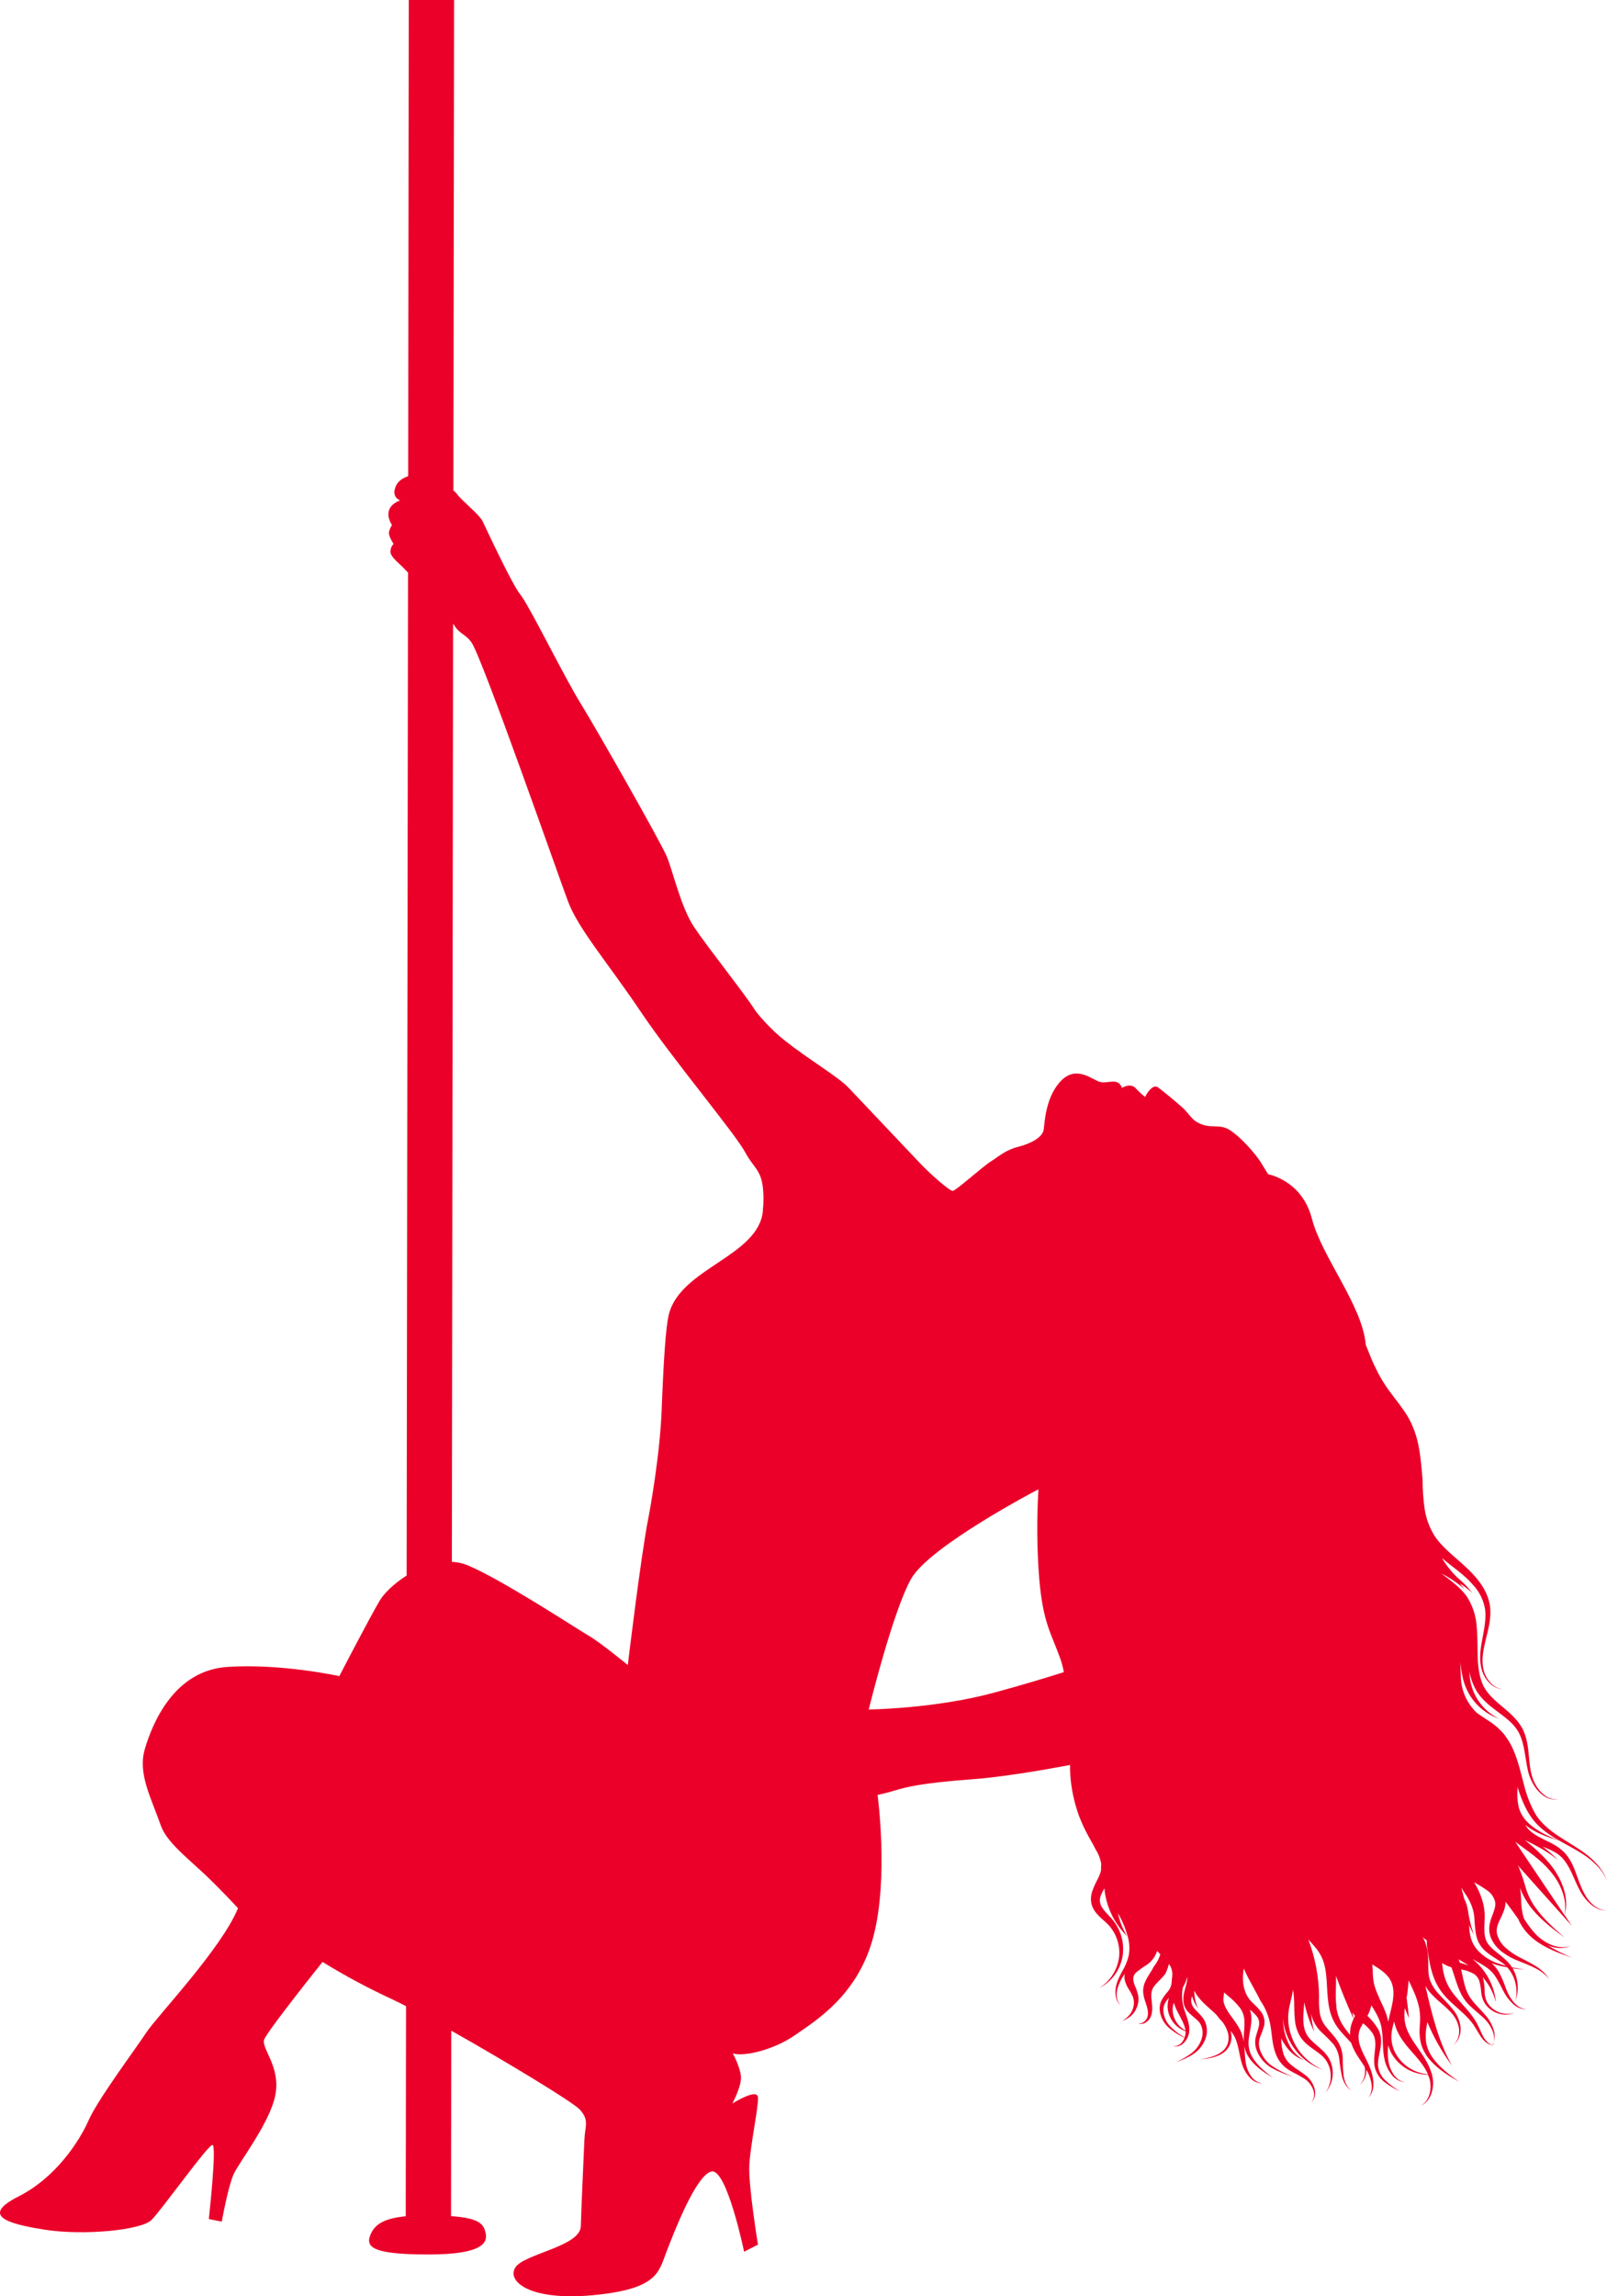 <svg xmlns="http://www.w3.org/2000/svg" width="21" height="30" viewBox="0 0 21 30" fill="none"><path d="M16.083 26.535C16.086 26.539 16.09 26.542 16.093 26.546C16.124 26.587 16.148 26.632 16.162 26.681C16.195 26.782 16.202 26.899 16.246 27.01C16.269 27.064 16.302 27.114 16.344 27.155C16.385 27.195 16.44 27.219 16.498 27.22C16.443 27.212 16.393 27.182 16.359 27.138C16.326 27.095 16.301 27.045 16.288 26.992C16.262 26.887 16.271 26.773 16.249 26.652C16.237 26.59 16.215 26.531 16.182 26.477C16.15 26.423 16.114 26.376 16.081 26.331C16.05 26.29 16.024 26.246 16.003 26.199C15.987 26.161 15.983 26.118 15.991 26.078C15.992 26.062 15.993 26.046 15.996 26.031L16.05 26.077C16.105 26.121 16.154 26.17 16.198 26.224C16.238 26.276 16.26 26.338 16.262 26.403C16.266 26.472 16.255 26.546 16.253 26.622C16.248 26.701 16.265 26.78 16.302 26.85C16.38 26.988 16.512 27.07 16.636 27.147C16.519 27.057 16.397 26.959 16.341 26.827C16.316 26.761 16.309 26.69 16.321 26.621C16.33 26.549 16.349 26.476 16.353 26.394C16.355 26.347 16.349 26.3 16.334 26.256C16.367 26.281 16.398 26.311 16.424 26.343C16.437 26.36 16.447 26.379 16.451 26.4C16.456 26.42 16.456 26.442 16.452 26.462C16.445 26.508 16.424 26.556 16.411 26.609C16.398 26.663 16.4 26.72 16.417 26.773C16.452 26.875 16.523 26.961 16.616 27.015C16.706 27.066 16.802 27.105 16.902 27.133C16.805 27.098 16.712 27.051 16.626 26.993C16.543 26.937 16.483 26.852 16.458 26.755C16.447 26.708 16.45 26.66 16.466 26.615C16.487 26.565 16.505 26.515 16.52 26.464C16.526 26.433 16.526 26.401 16.519 26.371C16.513 26.34 16.5 26.312 16.481 26.286C16.448 26.243 16.41 26.203 16.369 26.166C16.248 26.054 16.224 25.88 16.254 25.718C16.261 25.735 16.268 25.751 16.276 25.767C16.337 25.899 16.413 26.017 16.47 26.137C16.541 26.239 16.587 26.357 16.605 26.48C16.626 26.607 16.625 26.754 16.697 26.889C16.732 26.954 16.785 27.009 16.849 27.047C16.909 27.083 16.971 27.11 17.026 27.145C17.083 27.177 17.128 27.226 17.154 27.285C17.182 27.343 17.182 27.421 17.13 27.47C17.158 27.448 17.177 27.416 17.183 27.381C17.189 27.346 17.186 27.309 17.175 27.275C17.152 27.206 17.108 27.146 17.049 27.104C16.993 27.061 16.933 27.027 16.884 26.986C16.834 26.95 16.797 26.899 16.775 26.842C16.753 26.774 16.742 26.702 16.743 26.631C16.762 26.67 16.785 26.707 16.811 26.743C16.869 26.823 16.951 26.885 17.044 26.919C16.96 26.873 16.891 26.802 16.848 26.716C16.805 26.632 16.778 26.541 16.77 26.447C16.765 26.398 16.764 26.348 16.765 26.299C16.764 26.321 16.764 26.343 16.765 26.365C16.773 26.467 16.801 26.566 16.849 26.657C16.939 26.837 17.097 26.975 17.288 27.04C17.198 27.002 17.116 26.946 17.047 26.876C16.978 26.806 16.924 26.723 16.888 26.633C16.851 26.544 16.832 26.448 16.834 26.352C16.834 26.259 16.862 26.166 16.884 26.067C16.889 26.044 16.893 26.021 16.897 25.997C16.906 26.048 16.91 26.099 16.912 26.15C16.914 26.224 16.912 26.301 16.921 26.381C16.926 26.465 16.952 26.546 16.997 26.617C17.096 26.762 17.256 26.802 17.333 26.925C17.373 26.988 17.393 27.061 17.39 27.135C17.388 27.21 17.363 27.282 17.319 27.341C17.372 27.281 17.405 27.207 17.414 27.128C17.423 27.048 17.407 26.968 17.37 26.898C17.33 26.825 17.266 26.772 17.209 26.723C17.151 26.673 17.096 26.625 17.068 26.565C17.012 26.449 17.034 26.307 17.044 26.158C17.071 26.292 17.115 26.422 17.174 26.545C17.153 26.468 17.139 26.389 17.132 26.308C17.135 26.319 17.137 26.329 17.14 26.339C17.164 26.419 17.209 26.492 17.269 26.55C17.324 26.6 17.377 26.653 17.426 26.708C17.469 26.765 17.495 26.833 17.502 26.904C17.509 26.98 17.521 27.054 17.537 27.128C17.556 27.201 17.595 27.275 17.661 27.313C17.598 27.268 17.57 27.194 17.558 27.121C17.55 27.046 17.547 26.97 17.547 26.894C17.546 26.812 17.521 26.732 17.477 26.663C17.432 26.594 17.375 26.54 17.331 26.483C17.287 26.431 17.258 26.368 17.247 26.301C17.237 26.229 17.234 26.156 17.237 26.084C17.237 26.081 17.237 26.079 17.237 26.077C17.234 25.826 17.187 25.579 17.099 25.344V25.341C17.133 25.378 17.166 25.414 17.195 25.45C17.25 25.516 17.289 25.594 17.309 25.678C17.352 25.85 17.33 26.049 17.373 26.247C17.395 26.347 17.439 26.441 17.504 26.52C17.552 26.58 17.606 26.632 17.656 26.688C17.668 26.724 17.683 26.759 17.701 26.793C17.741 26.87 17.792 26.935 17.834 27.004C17.841 27.043 17.84 27.083 17.832 27.122C17.822 27.169 17.797 27.212 17.76 27.245C17.8 27.214 17.83 27.172 17.845 27.123C17.852 27.097 17.856 27.07 17.857 27.042C17.865 27.056 17.873 27.07 17.88 27.085C17.904 27.135 17.919 27.189 17.925 27.244C17.93 27.301 17.916 27.358 17.885 27.406C17.924 27.36 17.946 27.303 17.947 27.242C17.949 27.182 17.94 27.122 17.921 27.066C17.885 26.95 17.818 26.852 17.781 26.749C17.762 26.702 17.752 26.651 17.753 26.599C17.755 26.552 17.769 26.505 17.795 26.464C17.8 26.454 17.806 26.444 17.813 26.434C17.859 26.47 17.9 26.512 17.934 26.56C17.971 26.616 17.978 26.685 17.97 26.761C17.963 26.837 17.949 26.918 17.964 27C17.982 27.081 18.027 27.152 18.093 27.202C18.155 27.249 18.223 27.29 18.294 27.322C18.227 27.283 18.164 27.236 18.107 27.182C18.051 27.132 18.016 27.063 18.008 26.989C18.003 26.916 18.025 26.842 18.039 26.762C18.047 26.72 18.05 26.677 18.047 26.635C18.043 26.589 18.029 26.545 18.007 26.506C17.969 26.443 17.923 26.386 17.869 26.336C17.874 26.327 17.879 26.319 17.883 26.31C17.899 26.274 17.912 26.236 17.921 26.198C17.986 26.304 18.045 26.402 18.058 26.52C18.077 26.647 18.063 26.787 18.097 26.924C18.114 26.991 18.145 27.055 18.189 27.109C18.232 27.163 18.294 27.198 18.363 27.207C18.331 27.2 18.3 27.186 18.273 27.167C18.247 27.147 18.224 27.123 18.207 27.095C18.171 27.039 18.149 26.977 18.141 26.912C18.134 26.848 18.134 26.784 18.141 26.72C18.152 26.759 18.168 26.798 18.188 26.834C18.237 26.916 18.306 26.984 18.389 27.032C18.472 27.079 18.566 27.105 18.661 27.105C18.668 27.122 18.674 27.139 18.68 27.157C18.698 27.22 18.699 27.286 18.683 27.349C18.668 27.415 18.628 27.473 18.571 27.511C18.634 27.477 18.681 27.421 18.704 27.354C18.728 27.286 18.734 27.213 18.721 27.142C18.719 27.128 18.715 27.114 18.712 27.101C18.728 27.099 18.744 27.096 18.76 27.092C18.744 27.095 18.727 27.097 18.711 27.098C18.677 26.974 18.604 26.867 18.535 26.767C18.457 26.655 18.382 26.545 18.361 26.428C18.35 26.364 18.349 26.299 18.358 26.235C18.376 26.279 18.394 26.324 18.411 26.368C18.404 26.279 18.394 26.188 18.381 26.098C18.384 26.084 18.387 26.07 18.39 26.054C18.396 25.996 18.403 25.935 18.408 25.873C18.433 25.925 18.457 25.978 18.48 26.029C18.509 26.097 18.532 26.167 18.547 26.239C18.559 26.313 18.561 26.387 18.554 26.461C18.546 26.543 18.551 26.626 18.571 26.706C18.595 26.784 18.636 26.857 18.691 26.918C18.798 27.039 18.933 27.121 19.068 27.198C18.94 27.107 18.812 27.01 18.723 26.885C18.679 26.825 18.649 26.756 18.636 26.682C18.627 26.608 18.63 26.532 18.645 26.458C18.648 26.445 18.649 26.43 18.651 26.416C18.736 26.619 18.845 26.811 18.975 26.988C18.793 26.663 18.71 26.305 18.626 25.944C18.71 26.091 18.852 26.173 18.953 26.283C19.01 26.34 19.049 26.413 19.065 26.493C19.077 26.572 19.058 26.664 18.989 26.717C19.063 26.669 19.093 26.574 19.087 26.488C19.077 26.4 19.041 26.317 18.983 26.249C18.929 26.181 18.866 26.122 18.811 26.061C18.756 26.005 18.713 25.939 18.685 25.865C18.663 25.794 18.664 25.715 18.664 25.629C18.664 25.584 18.661 25.54 18.655 25.495C18.648 25.448 18.635 25.401 18.617 25.357C18.608 25.339 18.599 25.321 18.59 25.304C18.596 25.31 18.601 25.316 18.606 25.322C18.619 25.332 18.632 25.342 18.645 25.35C18.645 25.373 18.647 25.397 18.647 25.421C18.666 25.551 18.684 25.69 18.732 25.824C18.756 25.892 18.79 25.956 18.832 26.015C18.873 26.07 18.92 26.122 18.972 26.168C19.071 26.26 19.174 26.34 19.25 26.445C19.287 26.497 19.316 26.557 19.355 26.613C19.39 26.664 19.442 26.712 19.504 26.72C19.5 26.727 19.498 26.734 19.494 26.74C19.498 26.734 19.502 26.727 19.506 26.72C19.509 26.72 19.512 26.72 19.515 26.72L19.507 26.718C19.536 26.654 19.54 26.582 19.518 26.516C19.494 26.441 19.454 26.373 19.401 26.316C19.351 26.258 19.296 26.206 19.25 26.15C19.205 26.096 19.171 26.034 19.15 25.966C19.126 25.892 19.113 25.812 19.094 25.73C19.151 25.739 19.206 25.758 19.257 25.786C19.294 25.809 19.321 25.845 19.333 25.886C19.345 25.933 19.353 25.98 19.356 26.028C19.36 26.08 19.377 26.13 19.404 26.174C19.433 26.218 19.471 26.253 19.517 26.278C19.56 26.303 19.609 26.317 19.659 26.32C19.709 26.322 19.759 26.311 19.804 26.289C19.759 26.308 19.709 26.314 19.661 26.308C19.612 26.303 19.566 26.285 19.526 26.257C19.486 26.231 19.453 26.195 19.431 26.154C19.41 26.111 19.4 26.065 19.401 26.018C19.401 25.966 19.396 25.914 19.385 25.863C19.382 25.851 19.378 25.839 19.373 25.828C19.457 25.923 19.518 26.037 19.549 26.161C19.529 25.955 19.433 25.765 19.28 25.626C19.268 25.615 19.256 25.605 19.244 25.594C19.3 25.628 19.356 25.657 19.405 25.69C19.46 25.724 19.507 25.77 19.543 25.824C19.579 25.881 19.611 25.941 19.641 26.003C19.672 26.066 19.713 26.124 19.764 26.173C19.789 26.198 19.818 26.218 19.851 26.232C19.883 26.245 19.918 26.252 19.953 26.252C19.919 26.249 19.886 26.238 19.856 26.222C19.826 26.205 19.8 26.183 19.779 26.156C19.736 26.104 19.703 26.044 19.68 25.98C19.657 25.913 19.629 25.847 19.598 25.784C19.571 25.733 19.536 25.688 19.494 25.649C19.528 25.662 19.562 25.673 19.597 25.682C19.63 25.69 19.662 25.696 19.695 25.701C19.708 25.714 19.719 25.728 19.729 25.743C19.769 25.8 19.797 25.865 19.809 25.934C19.822 26.002 19.82 26.073 19.803 26.14C19.828 26.072 19.838 25.999 19.832 25.926C19.826 25.854 19.805 25.783 19.769 25.719L19.767 25.715C19.821 25.722 19.875 25.727 19.93 25.732C19.874 25.723 19.815 25.713 19.758 25.703C19.681 25.578 19.541 25.512 19.464 25.419C19.377 25.325 19.399 25.195 19.402 25.044C19.403 24.964 19.39 24.885 19.365 24.81C19.341 24.736 19.308 24.665 19.268 24.599C19.266 24.596 19.264 24.594 19.262 24.591C19.325 24.625 19.385 24.662 19.442 24.703C19.491 24.739 19.526 24.792 19.539 24.851C19.549 24.905 19.521 24.973 19.493 25.047C19.477 25.088 19.467 25.131 19.462 25.174C19.458 25.22 19.464 25.267 19.48 25.31C19.513 25.39 19.568 25.459 19.639 25.508C19.704 25.556 19.776 25.594 19.851 25.622C19.924 25.652 19.997 25.678 20.066 25.715C20.136 25.749 20.198 25.799 20.246 25.859C20.203 25.791 20.144 25.733 20.075 25.691C20.008 25.647 19.935 25.613 19.866 25.576C19.797 25.542 19.733 25.499 19.676 25.448C19.622 25.401 19.584 25.34 19.564 25.271C19.549 25.206 19.568 25.146 19.603 25.075C19.622 25.038 19.639 25 19.653 24.961C19.667 24.924 19.674 24.885 19.674 24.846C19.732 24.918 19.786 24.997 19.842 25.074C19.847 25.088 19.853 25.101 19.86 25.115C19.905 25.2 19.968 25.275 20.044 25.335C20.194 25.455 20.373 25.517 20.547 25.578C20.434 25.531 20.324 25.476 20.219 25.412C20.23 25.417 20.241 25.422 20.253 25.426C20.342 25.458 20.439 25.458 20.529 25.426C20.439 25.45 20.343 25.442 20.258 25.403C20.174 25.365 20.1 25.309 20.041 25.239C19.994 25.184 19.951 25.125 19.913 25.062C19.889 24.982 19.877 24.898 19.878 24.814C19.876 24.765 19.872 24.716 19.864 24.668C19.864 24.667 19.864 24.666 19.864 24.665C19.869 24.679 19.875 24.694 19.88 24.706C19.917 24.793 19.967 24.875 20.028 24.948C20.149 25.093 20.298 25.205 20.446 25.314C20.306 25.192 20.166 25.067 20.061 24.916C20.009 24.842 19.968 24.76 19.941 24.674C19.916 24.582 19.886 24.492 19.851 24.403C19.845 24.39 19.837 24.378 19.83 24.366L20.541 25.161L20.445 25.018C20.457 24.976 20.464 24.932 20.466 24.889C20.467 24.838 20.462 24.788 20.451 24.739C20.428 24.641 20.388 24.548 20.334 24.463C20.229 24.294 20.074 24.163 19.927 24.039C20.079 24.114 20.229 24.192 20.36 24.302C20.298 24.237 20.231 24.178 20.159 24.125C20.256 24.164 20.349 24.202 20.416 24.274C20.482 24.346 20.528 24.442 20.569 24.536C20.61 24.63 20.653 24.732 20.723 24.814C20.792 24.895 20.885 24.962 20.992 24.96C20.884 24.954 20.797 24.881 20.739 24.797C20.682 24.713 20.645 24.614 20.609 24.513C20.574 24.413 20.535 24.309 20.46 24.221C20.386 24.134 20.278 24.081 20.185 24.037C20.091 23.992 20.002 23.943 19.95 23.869C19.943 23.86 19.938 23.851 19.932 23.841L19.934 23.843C20.064 23.948 20.219 23.999 20.371 24.048C20.223 23.985 20.072 23.917 19.961 23.806C19.907 23.752 19.867 23.686 19.847 23.613C19.83 23.537 19.824 23.46 19.83 23.383V23.347C19.874 23.484 19.927 23.624 20.013 23.746C20.099 23.868 20.225 23.959 20.35 24.032C20.475 24.105 20.606 24.167 20.723 24.25C20.84 24.333 20.947 24.436 21 24.573C20.954 24.433 20.848 24.319 20.733 24.229C20.618 24.139 20.486 24.069 20.366 23.988C20.246 23.908 20.135 23.817 20.063 23.697C19.994 23.573 19.943 23.439 19.911 23.301C19.874 23.161 19.841 23.017 19.782 22.875C19.752 22.803 19.713 22.735 19.666 22.673C19.651 22.651 19.633 22.631 19.614 22.613C19.578 22.575 19.538 22.541 19.495 22.51C19.426 22.462 19.354 22.42 19.296 22.375C19.169 22.253 19.095 22.086 19.09 21.91C19.09 21.902 19.09 21.893 19.09 21.885C19.086 21.829 19.084 21.77 19.082 21.71C19.089 21.786 19.102 21.86 19.119 21.934C19.147 22.053 19.206 22.164 19.288 22.255C19.37 22.346 19.474 22.414 19.59 22.455C19.485 22.404 19.395 22.328 19.328 22.232C19.261 22.137 19.219 22.027 19.207 21.911C19.204 21.889 19.203 21.867 19.202 21.844C19.218 21.922 19.244 21.998 19.282 22.068C19.35 22.194 19.461 22.281 19.562 22.356C19.663 22.432 19.767 22.506 19.831 22.608C19.896 22.71 19.915 22.837 19.936 22.963C19.946 23.027 19.956 23.09 19.972 23.154C19.988 23.217 20.015 23.277 20.05 23.332C20.085 23.388 20.131 23.434 20.186 23.47C20.241 23.505 20.306 23.518 20.37 23.507C20.306 23.514 20.242 23.497 20.191 23.459C20.14 23.421 20.098 23.373 20.067 23.317C20.003 23.207 19.992 23.078 19.98 22.95C19.968 22.821 19.954 22.685 19.883 22.563C19.812 22.442 19.703 22.358 19.606 22.275C19.508 22.193 19.418 22.107 19.373 22C19.329 21.892 19.314 21.769 19.31 21.643C19.307 21.516 19.31 21.386 19.297 21.251C19.288 21.106 19.241 20.967 19.161 20.847C19.07 20.729 18.956 20.648 18.852 20.57L18.838 20.559C18.943 20.611 19.041 20.677 19.129 20.755L19.137 20.762C19.116 20.737 19.096 20.712 19.076 20.687C19.134 20.722 19.189 20.764 19.239 20.811C19.195 20.751 19.144 20.697 19.087 20.648C18.997 20.57 18.919 20.479 18.856 20.377L18.843 20.356C18.983 20.474 19.133 20.571 19.245 20.701C19.332 20.792 19.389 20.908 19.408 21.032C19.422 21.157 19.394 21.288 19.37 21.418C19.345 21.547 19.326 21.686 19.364 21.817C19.383 21.882 19.418 21.941 19.466 21.989C19.513 22.037 19.576 22.066 19.642 22.071C19.576 22.062 19.516 22.03 19.473 21.979C19.429 21.93 19.399 21.871 19.385 21.808C19.357 21.68 19.385 21.547 19.416 21.419C19.447 21.291 19.486 21.156 19.474 21.013C19.463 20.87 19.392 20.737 19.304 20.63C19.127 20.412 18.884 20.274 18.747 20.066C18.681 19.96 18.637 19.843 18.618 19.721C18.599 19.592 18.59 19.462 18.59 19.333C18.578 19.198 18.569 19.06 18.543 18.921C18.52 18.779 18.472 18.642 18.402 18.516C18.329 18.392 18.239 18.288 18.161 18.18C18.082 18.074 18.015 17.959 17.96 17.839C17.921 17.755 17.886 17.668 17.852 17.581L17.847 17.564C17.8 17.049 17.275 16.427 17.143 15.919C17.013 15.418 16.571 15.341 16.571 15.341C16.571 15.341 16.524 15.261 16.468 15.173C16.411 15.085 16.234 14.873 16.08 14.77C15.926 14.666 15.819 14.766 15.635 14.656C15.565 14.614 15.521 14.53 15.451 14.469C15.339 14.37 15.221 14.273 15.137 14.209C15.054 14.144 14.963 14.332 14.963 14.332C14.921 14.297 14.88 14.26 14.843 14.22C14.773 14.14 14.662 14.213 14.662 14.213C14.612 14.073 14.478 14.16 14.378 14.136C14.278 14.113 14.074 13.912 13.87 14.116C13.666 14.32 13.652 14.657 13.639 14.757C13.626 14.858 13.471 14.941 13.308 14.982C13.145 15.022 13.057 15.105 12.951 15.172C12.844 15.238 12.489 15.559 12.449 15.559C12.409 15.559 12.155 15.339 12.011 15.185C11.867 15.031 11.296 14.431 11.088 14.21C10.956 14.07 10.566 13.84 10.252 13.592C10.076 13.452 9.905 13.258 9.86 13.188C9.74 12.995 9.245 12.374 9.071 12.113C8.897 11.853 8.793 11.379 8.713 11.189C8.633 10.999 7.807 9.546 7.587 9.189C7.366 8.832 6.914 7.907 6.801 7.77C6.689 7.633 6.353 6.905 6.307 6.811C6.261 6.718 6.036 6.544 5.969 6.451C5.956 6.435 5.942 6.421 5.925 6.41L5.934 0H5.342L5.334 6.221C5.236 6.255 5.175 6.308 5.156 6.405C5.15 6.432 5.154 6.461 5.167 6.486C5.181 6.51 5.203 6.529 5.23 6.538C5.23 6.538 5.113 6.572 5.083 6.669C5.053 6.765 5.123 6.859 5.123 6.859C5.103 6.888 5.089 6.921 5.083 6.956C5.076 7.006 5.143 7.106 5.143 7.106C5.119 7.13 5.105 7.162 5.103 7.196C5.093 7.263 5.187 7.336 5.257 7.403C5.269 7.415 5.296 7.443 5.332 7.481L5.314 20.584C5.145 20.691 5.016 20.82 4.963 20.91C4.836 21.123 4.434 21.898 4.434 21.898C4.434 21.898 3.672 21.73 2.97 21.778C2.268 21.825 1.989 22.526 1.894 22.846C1.798 23.167 1.967 23.468 2.101 23.848C2.172 24.051 2.408 24.24 2.656 24.469C2.873 24.671 3.11 24.93 3.11 24.93C2.896 25.457 2.054 26.339 1.913 26.553C1.773 26.766 1.278 27.428 1.158 27.701C1.038 27.974 0.73 28.449 0.242 28.696C-0.246 28.943 0.074 29.05 0.583 29.13C1.092 29.21 1.847 29.137 1.98 29.003C2.114 28.869 2.716 28.023 2.776 28.023C2.836 28.023 2.729 28.991 2.729 28.991L2.898 29.025C2.898 29.025 2.978 28.577 3.051 28.41C3.125 28.244 3.533 27.729 3.6 27.362C3.666 26.995 3.412 26.761 3.452 26.647C3.493 26.533 4.215 25.632 4.215 25.632C4.512 25.815 4.821 25.98 5.138 26.126C5.184 26.148 5.242 26.176 5.306 26.21L5.302 28.955C5.05 28.979 4.912 29.045 4.851 29.174C4.771 29.344 4.82 29.454 5.598 29.454C6.375 29.454 6.375 29.269 6.34 29.149C6.312 29.052 6.251 28.978 5.894 28.953L5.897 26.53C6.607 26.93 7.489 27.464 7.577 27.561C7.704 27.701 7.644 27.775 7.637 27.955C7.63 28.135 7.597 28.816 7.59 29.084C7.584 29.351 6.848 29.444 6.734 29.624C6.621 29.805 6.922 30.065 7.758 29.985C8.594 29.905 8.607 29.685 8.707 29.425C8.807 29.165 9.095 28.417 9.296 28.37C9.497 28.323 9.724 29.418 9.724 29.418L9.905 29.325C9.905 29.325 9.777 28.55 9.792 28.283C9.807 28.016 9.913 27.529 9.905 27.402C9.896 27.275 9.57 27.482 9.57 27.482C9.57 27.482 9.697 27.248 9.682 27.121C9.668 26.994 9.576 26.827 9.576 26.827C9.736 26.874 10.124 26.774 10.391 26.587C10.659 26.4 11.214 26.066 11.414 25.298C11.615 24.531 11.468 23.45 11.468 23.45C11.468 23.45 11.568 23.43 11.702 23.39C11.836 23.35 12.026 23.296 12.698 23.246C13.096 23.217 13.621 23.127 13.983 23.059C13.983 23.077 13.983 23.095 13.983 23.113C13.988 23.301 14.021 23.487 14.08 23.665C14.094 23.71 14.111 23.754 14.13 23.797C14.148 23.841 14.168 23.884 14.19 23.926C14.233 24.012 14.282 24.087 14.318 24.163C14.355 24.22 14.379 24.284 14.391 24.351C14.388 24.378 14.388 24.405 14.388 24.432C14.386 24.446 14.382 24.459 14.378 24.472C14.364 24.511 14.347 24.548 14.327 24.584C14.305 24.627 14.286 24.671 14.271 24.716C14.254 24.768 14.252 24.824 14.264 24.877C14.278 24.928 14.305 24.974 14.342 25.012C14.374 25.048 14.409 25.077 14.441 25.106C14.504 25.16 14.554 25.229 14.586 25.306C14.618 25.383 14.632 25.467 14.626 25.55C14.618 25.637 14.59 25.72 14.544 25.794C14.498 25.868 14.436 25.93 14.361 25.975C14.443 25.934 14.514 25.874 14.568 25.8C14.621 25.726 14.657 25.64 14.671 25.55C14.684 25.456 14.676 25.361 14.645 25.271C14.615 25.182 14.564 25.101 14.497 25.034C14.435 24.969 14.377 24.907 14.374 24.843C14.367 24.79 14.396 24.733 14.432 24.671C14.454 24.908 14.56 25.13 14.73 25.297C14.672 25.204 14.631 25.102 14.609 24.995C14.67 25.1 14.716 25.213 14.745 25.33C14.761 25.402 14.763 25.476 14.75 25.549C14.732 25.622 14.703 25.693 14.663 25.758C14.627 25.827 14.588 25.9 14.579 25.982C14.57 26.063 14.584 26.15 14.645 26.2C14.589 26.142 14.584 26.056 14.602 25.983C14.622 25.913 14.654 25.848 14.697 25.789C14.694 25.811 14.693 25.832 14.695 25.854C14.705 25.903 14.724 25.949 14.752 25.991C14.774 26.024 14.793 26.059 14.808 26.097C14.819 26.134 14.821 26.174 14.813 26.212C14.805 26.253 14.787 26.292 14.76 26.324C14.734 26.357 14.7 26.383 14.662 26.4C14.707 26.389 14.748 26.366 14.782 26.335C14.816 26.304 14.842 26.265 14.858 26.222C14.876 26.177 14.882 26.127 14.875 26.079C14.866 26.033 14.851 25.988 14.832 25.946C14.817 25.913 14.809 25.878 14.809 25.841C14.813 25.812 14.827 25.786 14.849 25.767C14.893 25.732 14.938 25.699 14.986 25.67C15.051 25.626 15.098 25.562 15.121 25.488C15.135 25.503 15.149 25.518 15.163 25.533C15.144 25.593 15.114 25.65 15.073 25.699C15.051 25.751 15.004 25.806 14.969 25.882C14.95 25.921 14.939 25.964 14.938 26.008C14.939 26.048 14.946 26.087 14.958 26.125C14.98 26.194 15.006 26.254 15.001 26.318C14.999 26.35 14.986 26.38 14.963 26.402C14.952 26.415 14.937 26.424 14.921 26.43C14.905 26.435 14.887 26.436 14.87 26.433C14.888 26.44 14.908 26.443 14.926 26.44C14.945 26.438 14.963 26.43 14.979 26.419C15.011 26.396 15.036 26.363 15.046 26.324C15.068 26.247 15.051 26.169 15.046 26.103C15.043 26.073 15.045 26.043 15.051 26.014C15.058 25.988 15.07 25.964 15.086 25.944C15.122 25.898 15.178 25.854 15.229 25.786C15.249 25.745 15.264 25.703 15.275 25.659C15.293 25.682 15.306 25.708 15.313 25.736C15.32 25.765 15.322 25.794 15.318 25.823C15.315 25.847 15.312 25.872 15.311 25.896C15.308 25.942 15.29 25.985 15.261 26.019C15.23 26.053 15.203 26.09 15.181 26.131C15.159 26.174 15.15 26.223 15.156 26.271C15.168 26.361 15.215 26.444 15.286 26.502C15.345 26.55 15.409 26.591 15.479 26.623C15.472 26.643 15.461 26.662 15.448 26.679C15.434 26.698 15.416 26.712 15.395 26.721C15.373 26.73 15.35 26.732 15.327 26.729C15.351 26.736 15.377 26.737 15.401 26.731C15.426 26.724 15.448 26.712 15.465 26.694C15.503 26.658 15.529 26.612 15.538 26.561C15.555 26.454 15.51 26.358 15.482 26.272C15.447 26.174 15.438 26.07 15.456 25.968C15.482 25.924 15.502 25.877 15.516 25.828C15.518 25.881 15.496 25.946 15.477 26.02C15.465 26.064 15.461 26.109 15.465 26.154C15.471 26.203 15.492 26.247 15.525 26.284C15.585 26.349 15.653 26.385 15.687 26.443C15.703 26.474 15.713 26.508 15.715 26.543C15.717 26.578 15.712 26.613 15.7 26.646C15.675 26.718 15.629 26.78 15.569 26.825C15.507 26.872 15.439 26.911 15.367 26.941C15.444 26.917 15.516 26.884 15.584 26.842C15.655 26.798 15.71 26.734 15.744 26.658C15.762 26.618 15.772 26.575 15.772 26.531C15.772 26.487 15.762 26.444 15.744 26.404C15.701 26.322 15.627 26.275 15.592 26.22C15.578 26.2 15.57 26.176 15.567 26.152C15.565 26.128 15.568 26.103 15.577 26.08C15.595 26.138 15.621 26.192 15.656 26.241C15.624 26.168 15.607 26.088 15.606 26.007C15.618 26.031 15.632 26.054 15.648 26.075C15.714 26.166 15.798 26.231 15.872 26.299C15.88 26.306 15.887 26.314 15.895 26.322C15.921 26.357 15.949 26.389 15.979 26.421C16.005 26.457 16.026 26.497 16.041 26.54C16.057 26.586 16.059 26.636 16.048 26.683C16.036 26.731 16.007 26.774 15.968 26.804C15.888 26.867 15.782 26.888 15.68 26.904C15.784 26.895 15.893 26.883 15.984 26.82C16.031 26.788 16.065 26.741 16.082 26.687C16.096 26.638 16.096 26.585 16.083 26.535ZM9.97 15.816C9.916 16.417 8.887 16.564 8.739 17.178C8.699 17.346 8.672 17.769 8.646 18.433C8.623 19.014 8.493 19.73 8.472 19.836C8.378 20.303 8.204 21.753 8.204 21.753C8.204 21.753 7.837 21.452 7.696 21.372C7.556 21.292 6.573 20.644 6.112 20.45C6.046 20.423 5.976 20.408 5.905 20.405L5.921 8.149C5.927 8.156 5.933 8.164 5.938 8.173C6.005 8.283 6.092 8.288 6.165 8.399C6.312 8.624 7.288 11.415 7.422 11.775C7.556 12.136 7.957 12.597 8.378 13.225C8.8 13.852 9.602 14.801 9.742 15.061C9.848 15.257 9.946 15.285 9.97 15.522C9.98 15.62 9.98 15.718 9.968 15.816H9.97ZM17.707 26.333C17.701 26.346 17.695 26.361 17.688 26.375C17.683 26.347 17.678 26.319 17.673 26.291C17.683 26.308 17.694 26.32 17.705 26.333H17.707ZM17.465 26.221C17.447 26.092 17.462 25.957 17.459 25.815C17.528 26.006 17.604 26.192 17.688 26.375C17.682 26.389 17.676 26.403 17.67 26.418C17.649 26.471 17.64 26.528 17.642 26.586C17.614 26.549 17.584 26.513 17.558 26.474C17.507 26.399 17.475 26.313 17.463 26.224L17.465 26.221ZM18.023 26.099C17.995 26.042 17.973 25.983 17.956 25.921C17.944 25.861 17.938 25.799 17.939 25.738C17.936 25.714 17.934 25.689 17.932 25.664L17.964 25.684C18.055 25.74 18.137 25.799 18.177 25.884C18.218 25.968 18.215 26.071 18.195 26.175C18.18 26.253 18.157 26.333 18.141 26.415C18.134 26.373 18.122 26.331 18.107 26.291C18.081 26.224 18.049 26.161 18.021 26.1L18.023 26.099ZM18.471 26.83C18.545 26.914 18.617 27 18.66 27.099C18.569 27.092 18.481 27.061 18.405 27.01C18.329 26.959 18.268 26.889 18.227 26.807C18.181 26.712 18.17 26.604 18.195 26.501C18.201 26.471 18.209 26.44 18.218 26.41C18.223 26.432 18.229 26.454 18.236 26.476C18.285 26.623 18.383 26.73 18.471 26.831L18.471 26.83ZM19.209 26.205C19.265 26.259 19.323 26.304 19.378 26.355C19.432 26.403 19.475 26.462 19.503 26.529C19.53 26.59 19.533 26.659 19.511 26.721C19.45 26.706 19.409 26.655 19.38 26.602C19.351 26.548 19.327 26.482 19.292 26.421C19.223 26.299 19.122 26.203 19.038 26.103C18.996 26.056 18.959 26.004 18.928 25.949C18.899 25.895 18.878 25.837 18.865 25.777C18.855 25.734 18.849 25.69 18.845 25.646C18.883 25.671 18.924 25.69 18.967 25.702C19.003 25.798 19.029 25.908 19.076 26.012C19.107 26.085 19.152 26.151 19.209 26.206L19.209 26.205ZM19.063 25.599C19.108 25.628 19.152 25.652 19.194 25.678C19.154 25.664 19.115 25.653 19.076 25.642C19.072 25.629 19.068 25.615 19.062 25.601L19.063 25.599ZM19.29 25.278C19.304 25.358 19.345 25.431 19.406 25.486C19.498 25.568 19.602 25.612 19.679 25.682C19.654 25.676 19.63 25.669 19.605 25.661C19.501 25.631 19.406 25.575 19.328 25.499C19.29 25.462 19.26 25.418 19.239 25.37C19.219 25.322 19.207 25.271 19.203 25.218C19.201 25.196 19.2 25.174 19.198 25.15C19.217 25.192 19.237 25.234 19.259 25.276C19.247 25.238 19.236 25.2 19.225 25.164C19.207 25.097 19.193 25.029 19.183 24.961C19.179 24.933 19.172 24.906 19.164 24.879C19.156 24.854 19.146 24.83 19.134 24.807C19.128 24.783 19.122 24.758 19.115 24.734C19.109 24.709 19.102 24.685 19.096 24.661C19.106 24.677 19.117 24.693 19.126 24.71C19.204 24.817 19.259 24.931 19.267 25.06C19.27 25.134 19.277 25.206 19.289 25.279L19.29 25.278ZM20.299 24.497C20.357 24.574 20.401 24.66 20.429 24.752C20.456 24.839 20.461 24.931 20.444 25.02L19.806 24.07L19.799 24.062C19.824 24.08 19.848 24.098 19.873 24.115C20.03 24.23 20.187 24.343 20.299 24.498V24.497ZM11.353 22.332C11.353 22.332 11.664 21.06 11.905 20.629C12.146 20.199 13.57 19.457 13.57 19.457C13.547 19.845 13.55 20.233 13.58 20.62C13.63 21.211 13.74 21.341 13.86 21.681C13.878 21.735 13.892 21.79 13.902 21.846C13.685 21.915 13.388 22.006 12.998 22.112C12.226 22.324 11.352 22.334 11.352 22.334L11.353 22.332ZM15.3 26.481C15.24 26.423 15.205 26.344 15.202 26.261C15.202 26.198 15.232 26.148 15.275 26.101C15.263 26.14 15.257 26.181 15.258 26.222C15.26 26.276 15.275 26.328 15.302 26.375C15.343 26.451 15.411 26.509 15.493 26.537C15.493 26.543 15.493 26.549 15.493 26.555C15.492 26.576 15.488 26.598 15.48 26.618C15.414 26.581 15.354 26.535 15.3 26.482L15.3 26.481ZM15.492 26.528C15.422 26.491 15.368 26.429 15.342 26.354C15.326 26.311 15.321 26.265 15.326 26.22C15.329 26.201 15.334 26.182 15.34 26.164C15.355 26.215 15.376 26.263 15.401 26.308C15.44 26.384 15.483 26.455 15.492 26.529L15.492 26.528Z" fill="#EB0029"></path></svg>